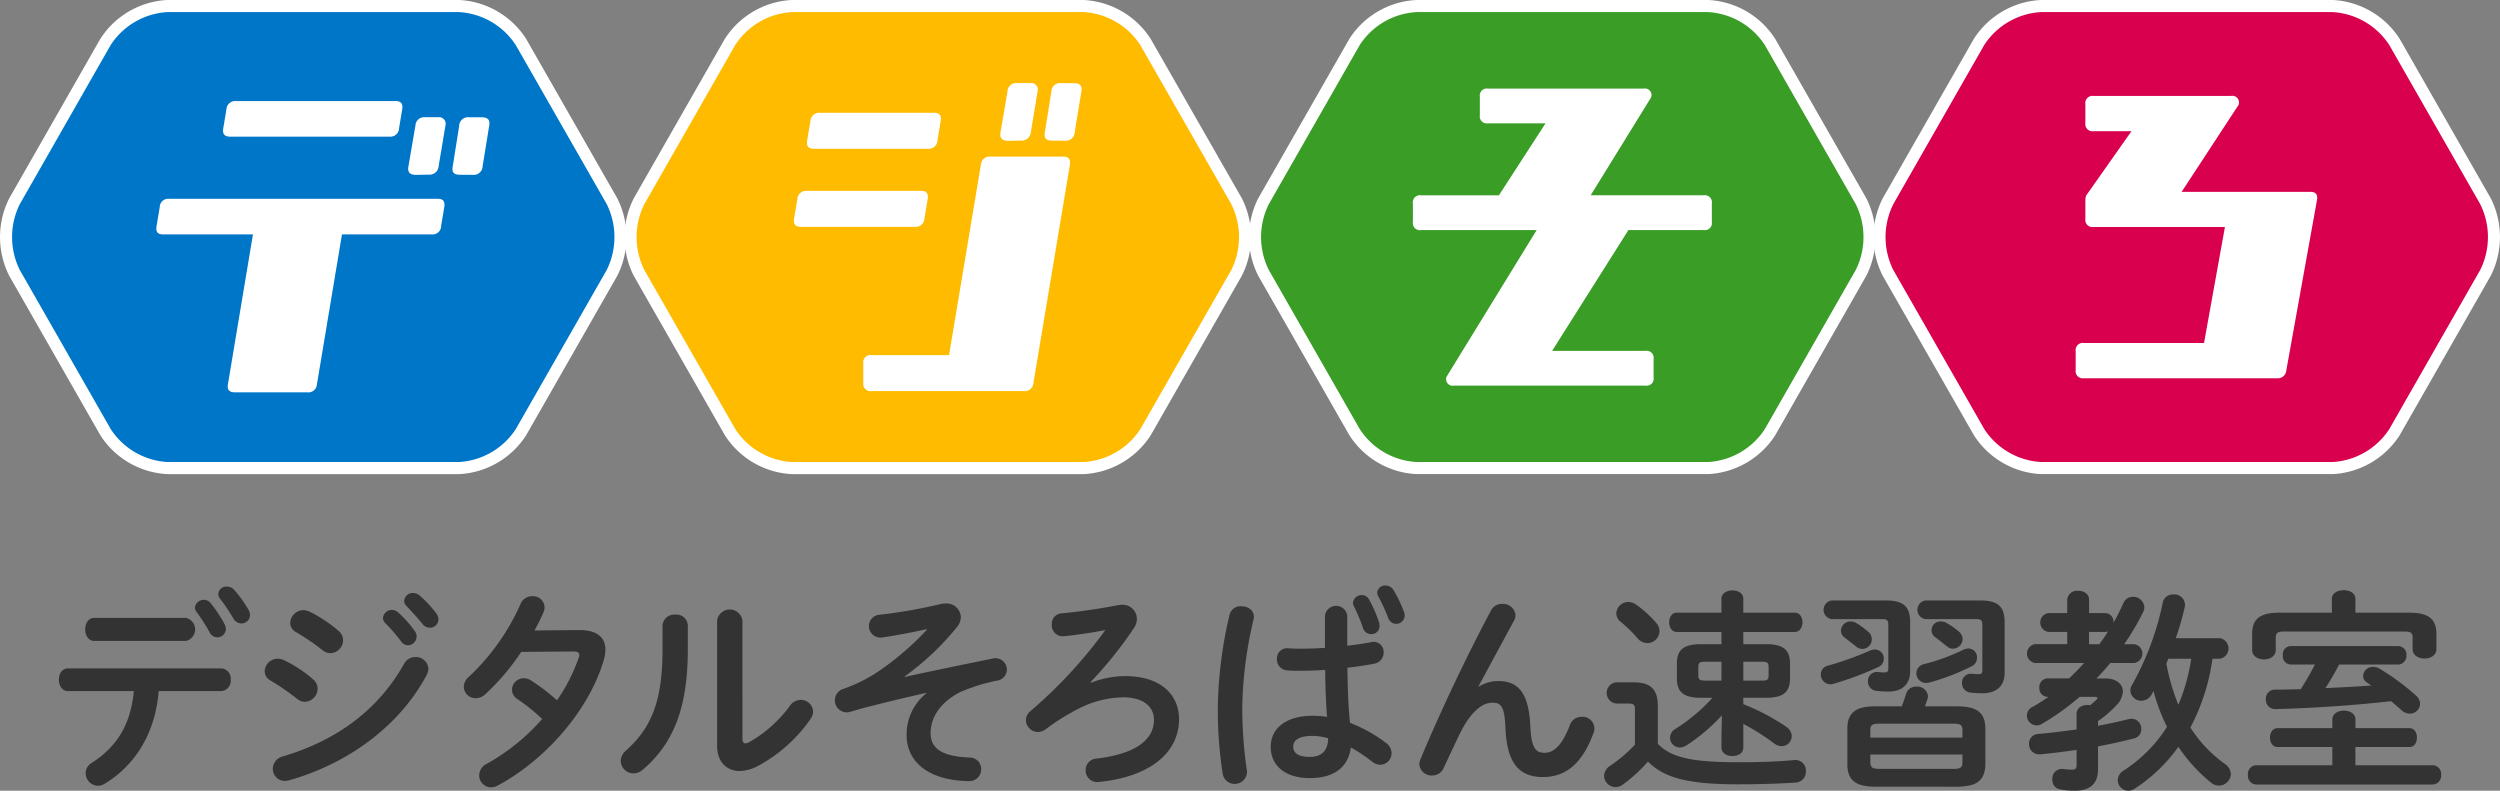 <svg xmlns="http://www.w3.org/2000/svg" width="379.144" height="119.92" viewBox="0 0 379.144 119.92"><rect x="0" y="0" width="379.144" height="119.92" fill="#808080" stroke="none"/><g transform="translate(-770.428 -1029.293)"><g transform="translate(-225.22 622.933)"><g transform="translate(1004.576 495.152)" style="isolation:isolate"><g style="isolation:isolate"><path d="M946.98,464.266c-.52,6.369-3.542,11.243-8.221,14.069a2.084,2.084,0,0,1-1.007.292,1.929,1.929,0,0,1-1.852-1.917,1.83,1.83,0,0,1,.975-1.594c3.769-2.435,5.848-5.749,6.336-10.851h-9.975c-.942,0-1.4-.877-1.4-1.722,0-.875.455-1.722,1.4-1.722h23.232a1.541,1.541,0,0,1,1.43,1.722,1.557,1.557,0,0,1-1.43,1.722Zm4.094-11.11a1.79,1.79,0,0,1,0,3.507H937.232c-.942,0-1.4-.875-1.4-1.755s.455-1.752,1.4-1.752Zm1.4-1.594a1.349,1.349,0,0,1,2.372-.648,20.8,20.8,0,0,1,2.112,3.182,1.725,1.725,0,0,1,.2.747,1.268,1.268,0,0,1-1.267,1.267,1.334,1.334,0,0,1-1.2-.778,27.737,27.737,0,0,0-1.982-3.089A1.145,1.145,0,0,1,952.471,451.562Zm3.542-2.047a1.232,1.232,0,0,1,1.3-1.1,1.446,1.446,0,0,1,1.1.487,18.867,18.867,0,0,1,2.177,3.024,1.617,1.617,0,0,1,.227.812,1.275,1.275,0,0,1-1.3,1.265,1.416,1.416,0,0,1-1.235-.78,26.891,26.891,0,0,0-2.015-2.989A1.14,1.14,0,0,1,956.013,449.515Z" transform="translate(-931.838 -448.248)" fill="#333"/><path d="M953.589,461.956a1.863,1.863,0,0,1,.685,1.428,2.023,2.023,0,0,1-1.919,1.982,1.857,1.857,0,0,1-1.2-.455,37.075,37.075,0,0,0-4-2.762,1.616,1.616,0,0,1-.908-1.43,1.974,1.974,0,0,1,1.982-1.885,2.208,2.208,0,0,1,.973.23A19.566,19.566,0,0,1,953.589,461.956Zm15.532-3.381a1.877,1.877,0,0,1,1.949,1.757,2.2,2.2,0,0,1-.292,1.038c-4.322,8.026-12.315,13.484-20.793,15.889a2.66,2.66,0,0,1-.682.1,1.8,1.8,0,0,1-1.822-1.852,1.944,1.944,0,0,1,1.495-1.852c8.026-2.4,14.362-6.856,18.423-14.069A1.948,1.948,0,0,1,969.121,458.574Zm-11.665-3.964a1.867,1.867,0,0,1,.682,1.43,1.993,1.993,0,0,1-1.915,1.95,1.868,1.868,0,0,1-1.2-.455,36.659,36.659,0,0,0-3.994-2.727,1.579,1.579,0,0,1-.91-1.43,2.026,2.026,0,0,1,2.013-1.917,2.342,2.342,0,0,1,.977.258A21.259,21.259,0,0,1,957.456,454.61Zm6.726-1.95a1.361,1.361,0,0,1,2.275-.877,16.316,16.316,0,0,1,2.534,2.827,1.362,1.362,0,0,1,.292.877,1.327,1.327,0,0,1-1.3,1.3,1.307,1.307,0,0,1-1.072-.617,23.5,23.5,0,0,0-2.4-2.764A1.156,1.156,0,0,1,964.182,452.66Zm3.217-2.6a1.3,1.3,0,0,1,1.365-1.2,1.557,1.557,0,0,1,.975.388,16.221,16.221,0,0,1,2.5,2.667,1.506,1.506,0,0,1,.357.973,1.269,1.269,0,0,1-1.3,1.235,1.417,1.417,0,0,1-1.137-.583c-.747-.944-1.657-1.919-2.4-2.7A1.078,1.078,0,0,1,967.4,450.061Z" transform="translate(-915.033 -447.722)" fill="#333"/><path d="M977.6,454.219c2.7-.03,4.062,1.042,4.062,2.989a5.741,5.741,0,0,1-.295,1.722c-2.275,7.538-8.771,14.947-15.984,18.846a2.32,2.32,0,0,1-1.072.292,1.809,1.809,0,0,1-1.787-1.819,1.959,1.959,0,0,1,1.169-1.755,31.581,31.581,0,0,0,8.383-6.791,29.859,29.859,0,0,0-3.769-3.022,1.711,1.711,0,0,1-.812-1.43,1.791,1.791,0,0,1,1.787-1.722,2.024,2.024,0,0,1,1.137.358,30,30,0,0,1,3.9,2.989,26.228,26.228,0,0,0,3.282-6.431,1.345,1.345,0,0,0,.1-.455c0-.357-.26-.522-.877-.522l-7.928.067a35.14,35.14,0,0,1-5.459,6.431,2.086,2.086,0,0,1-1.43.585,1.777,1.777,0,0,1-1.82-1.722,2.063,2.063,0,0,1,.78-1.527,33.905,33.905,0,0,0,7.8-10.98,1.905,1.905,0,0,1,1.819-1.237,1.752,1.752,0,0,1,1.852,1.659,1.861,1.861,0,0,1-.163.778c-.39.91-.845,1.82-1.365,2.764Z" transform="translate(-898.777 -447.46)" fill="#333"/><path d="M977.513,452.486a1.782,1.782,0,0,1,1.947-1.692,1.725,1.725,0,0,1,1.887,1.692v3.669c0,8.968-2.309,14.3-6.791,18.131a2.172,2.172,0,0,1-1.462.583,1.936,1.936,0,0,1-1.919-1.883,2.075,2.075,0,0,1,.782-1.56c3.867-3.477,5.556-7.473,5.556-15.4Zm12.12,17.089c0,.487.128.747.455.747a1.753,1.753,0,0,0,.65-.228,19.669,19.669,0,0,0,6.107-5.491,1.971,1.971,0,0,1,1.592-.877,1.869,1.869,0,0,1,1.917,1.757,2.074,2.074,0,0,1-.39,1.135,22.917,22.917,0,0,1-7.959,7.116,6.191,6.191,0,0,1-2.8.778c-1.982,0-3.412-1.4-3.412-3.8V451.673a1.939,1.939,0,0,1,3.836,0Z" transform="translate(-885.964 -446.375)" fill="#333"/><path d="M1000.07,453.5c-3.607.778-5.619,1.1-6.886,1.267a1.738,1.738,0,0,1-.425-3.444,75.794,75.794,0,0,0,9.523-1.659,2.423,2.423,0,0,1,.68-.065,2.157,2.157,0,0,1,2.309,2.079,2.4,2.4,0,0,1-.587,1.495,40.765,40.765,0,0,1-7.958,7.506l.032.065c4.094-.908,7.926-1.69,13.322-2.794a1.74,1.74,0,0,1,2.175,1.657,1.709,1.709,0,0,1-1.495,1.69,27.68,27.68,0,0,0-5.554,1.722c-3.379,1.722-4.517,4.192-4.517,6.208,0,2.24,1.495,3.54,5.879,3.734a1.731,1.731,0,0,1,1.789,1.755,1.793,1.793,0,0,1-1.952,1.82c-5.881-.1-9.355-2.8-9.355-7.019a7.98,7.98,0,0,1,2.989-6.3l-.035-.065c-2.662.617-5.2,1.2-8.121,1.949-1.137.26-2.21.585-3.314.91a2.219,2.219,0,0,1-.617.1,1.821,1.821,0,0,1-.455-3.574,23.641,23.641,0,0,0,5.069-2.5,43.838,43.838,0,0,0,7.538-6.431Z" transform="translate(-868.483 -446.866)" fill="#333"/><path d="M1009.417,461.511a14.256,14.256,0,0,1,5.132-1.007c5.721,0,8.221,3.054,8.221,6.533,0,4.937-4.19,8.706-12.12,9.518a1.755,1.755,0,0,1-2.045-1.787,1.732,1.732,0,0,1,1.657-1.755c6.564-.78,8.706-3.249,8.706-5.881,0-1.82-1.395-3.412-4.711-3.412a15.351,15.351,0,0,0-6.529,1.625,33.4,33.4,0,0,0-5.134,3.184,2.231,2.231,0,0,1-1.235.455,1.854,1.854,0,0,1-1.82-1.787,1.9,1.9,0,0,1,.78-1.462,70.8,70.8,0,0,0,11.275-12.217c-1.82.357-3.836.684-6.3.942a1.664,1.664,0,0,1-1.82-1.785,1.585,1.585,0,0,1,1.462-1.692c2.565-.227,5.717-.682,8.546-1.235a4.387,4.387,0,0,1,.615-.063,2.15,2.15,0,0,1,2.277,2.11,2.482,2.482,0,0,1-.455,1.432,61.508,61.508,0,0,1-6.564,8.186Z" transform="translate(-852.886 -446.759)" fill="#333"/><path d="M1016.55,451.487c1.042,0,2.112.685,1.854,1.952a61.882,61.882,0,0,0-1.722,13.417,67.086,67.086,0,0,0,.713,9.65,1.856,1.856,0,0,1-3.67.455,63.164,63.164,0,0,1-.747-10.138,64.212,64.212,0,0,1,1.785-14.069A1.694,1.694,0,0,1,1016.55,451.487Zm16.054,4.746v1.233c1.267-.13,2.467-.323,3.572-.518a1.514,1.514,0,0,1,1.95,1.525,1.715,1.715,0,0,1-1.43,1.722c-1.267.26-2.665.455-4.062.617.032,2.794.1,5.589.39,8.351a22.689,22.689,0,0,1,5.427,3.022,1.972,1.972,0,0,1,.877,1.592,1.761,1.761,0,0,1-1.722,1.755,2.065,2.065,0,0,1-1.235-.487,25.122,25.122,0,0,0-3.217-2.144c-.357,2.7-2.209,4.646-6.237,4.646-3.639,0-5.916-1.82-5.916-4.744,0-2.7,2.177-4.711,6.4-4.711a16.275,16.275,0,0,1,2.145.165c-.193-2.374-.26-4.746-.29-7.118-1.4.1-2.764.13-4.031.13a16.083,16.083,0,0,1-1.787-.063,1.637,1.637,0,0,1-1.492-1.722,1.533,1.533,0,0,1,1.687-1.625c.49.03,1.01.063,1.592.063,1.267,0,2.6-.033,4-.13v-4.841a1.7,1.7,0,0,1,3.382,0Zm-2.892,15.27a9.106,9.106,0,0,0-2.309-.357c-2.274,0-2.989.715-2.989,1.657,0,1.007.879,1.527,2.5,1.527C1028.572,474.329,1029.677,473.549,1029.712,471.5Zm3.767-20.568a1.289,1.289,0,0,1,1.332-1.137,1.242,1.242,0,0,1,1.1.652,20.8,20.8,0,0,1,1.527,3.507,1.52,1.52,0,0,1,.065.52,1.219,1.219,0,0,1-1.267,1.235,1.289,1.289,0,0,1-1.235-.908,26.45,26.45,0,0,0-1.4-3.347A1.116,1.116,0,0,1,1033.479,450.935Zm3.672-1.527a1.2,1.2,0,0,1,1.267-1.072,1.376,1.376,0,0,1,1.169.65,19.321,19.321,0,0,1,1.595,3.284,1.527,1.527,0,0,1,.128.617,1.269,1.269,0,0,1-1.267,1.267,1.308,1.308,0,0,1-1.235-.91,26.966,26.966,0,0,0-1.527-3.314A1.112,1.112,0,0,1,1037.151,449.407Z" transform="translate(-837.213 -448.335)" fill="#333"/><path d="M1036.119,462.167a5.46,5.46,0,0,1,2.959-.843c2.987,0,4.612,1.785,4.839,6.854.162,3.542.942,4.029,2.177,4.029,1.462,0,2.7-1.267,3.834-4.224a1.841,1.841,0,0,1,1.755-1.233,1.793,1.793,0,0,1,1.787,2.532c-1.657,4.484-4.127,6.6-7.636,6.6-3.379,0-5.459-1.82-5.684-7.376-.132-3.217-.617-3.9-1.952-3.9-1.722,0-3.474,1.592-5.069,4.906-.715,1.495-1.655,3.477-2.37,5.036a1.884,1.884,0,0,1-1.722,1.1,1.854,1.854,0,0,1-1.952-1.722,2.043,2.043,0,0,1,.164-.715c2.857-6.889,7.017-15.694,10.721-22.615a1.846,1.846,0,0,1,1.657-.975,1.923,1.923,0,0,1,2.047,1.692,1.716,1.716,0,0,1-.195.778l-5.427,10.042Z" transform="translate(-820.76 -446.831)" fill="#333"/><path d="M1048.174,471.944c1.982,2.045,5.037,2.794,12.118,2.794,3.347,0,6.044-.1,8.548-.325a1.585,1.585,0,0,1,1.787,1.69,1.63,1.63,0,0,1-1.562,1.722c-2.662.163-5.294.26-8.739.26-7.7,0-11.21-1.007-13.647-3.444a23.15,23.15,0,0,1-3.8,3.477,1.9,1.9,0,0,1-1.1.388,1.762,1.762,0,0,1-1.757-1.72,1.919,1.919,0,0,1,.945-1.529,21.741,21.741,0,0,0,3.734-3.182V466.68c0-.617-.162-.845-1.007-.845h-1.852a1.62,1.62,0,0,1,0-3.217h2.632c2.7,0,3.7,1.137,3.7,3.639Zm-.293-18.391a1.909,1.909,0,0,1,.552,1.3,1.864,1.864,0,0,1-1.852,1.817,1.97,1.97,0,0,1-1.494-.745,20.687,20.687,0,0,0-2.567-2.5,1.668,1.668,0,0,1-.648-1.267,1.821,1.821,0,0,1,1.818-1.722,2.159,2.159,0,0,1,1.235.425A16.8,16.8,0,0,1,1047.881,453.553Zm6.791,11.407c-2.6,0-3.607-.88-3.607-2.927v-2.275c0-2.047,1.005-2.922,3.607-2.922h3.152v-1.854h-6.791c-.747,0-1.137-.747-1.137-1.462,0-.745.39-1.462,1.137-1.462h6.791v-2.11c0-.847.843-1.267,1.655-1.267.847,0,1.659.42,1.659,1.267v2.11h7.8c.78,0,1.17.717,1.17,1.462,0,.715-.39,1.462-1.17,1.462h-7.8v1.854h3.477c2.6,0,3.607.875,3.607,2.922v2.275c0,2.047-1.007,2.927-3.607,2.927h-3.477v.973a32.7,32.7,0,0,1,6.531,3.444,1.749,1.749,0,0,1,.812,1.4,1.525,1.525,0,0,1-1.527,1.527,1.9,1.9,0,0,1-1.137-.422,35.65,35.65,0,0,0-4.679-2.957v3.607c0,.845-.812,1.267-1.659,1.267-.812,0-1.655-.423-1.655-1.267v-1.722l.065-3.184a27.811,27.811,0,0,1-5.361,4.549,1.92,1.92,0,0,1-1.007.325,1.49,1.49,0,0,1-1.495-1.495,1.548,1.548,0,0,1,.78-1.3,26.819,26.819,0,0,0,5.654-4.742Zm3.152-2.6V459.5h-2.6c-.717,0-.91.195-.91.78v1.3c0,.682.325.747.91.78Zm6.239,0c.715,0,.91-.193.91-.78v-1.3c0-.585-.195-.78-.91-.78h-2.925v2.859Z" transform="translate(-805.679 -447.931)" fill="#333"/><path d="M1063.416,456.828a1.342,1.342,0,0,1,1.332,1.363,1.412,1.412,0,0,1-.845,1.3,49.17,49.17,0,0,1-6.789,2.535,1.281,1.281,0,0,1-.49.065,1.453,1.453,0,0,1-1.43-1.495,1.348,1.348,0,0,1,1.107-1.33,48.229,48.229,0,0,0,6.334-2.275A1.831,1.831,0,0,1,1063.416,456.828Zm-6.6-4.614a1.433,1.433,0,0,1,0-2.829h8.286c2.662,0,3.639.975,3.639,3.284v7.439c0,1.982-1.2,3.087-3.281,3.087a14.079,14.079,0,0,1-1.787-.1,1.411,1.411,0,0,1-1.332-1.43,1.351,1.351,0,0,1,1.495-1.43,8.633,8.633,0,0,0,.975.065c.455,0,.617-.13.617-.617v-6.659c0-.587-.195-.812-.877-.812Zm5.524,1.885a1.462,1.462,0,0,1-.845,2.632,1.411,1.411,0,0,1-.909-.327q-.976-.78-1.755-1.365a1.346,1.346,0,0,1-.585-1.072,1.452,1.452,0,0,1,1.495-1.4,1.618,1.618,0,0,1,.812.225A13.781,13.781,0,0,1,1062.344,454.1Zm1.072,23.523c-2.892,0-4.192-.975-4.192-3.347v-5.491c0-2.372,1.3-3.347,4.192-3.347h4.062c.228-.617.455-1.235.65-1.885a1.544,1.544,0,0,1,1.56-1.1,1.612,1.612,0,0,1,1.754,1.4,1.107,1.107,0,0,1-.065.455c-.13.422-.262.78-.39,1.137h4.971c2.892,0,4.189.975,4.189,3.347v5.491c-.063,2.762-1.753,3.282-4.189,3.347Zm13.257-8.578c0-.715-.26-.975-1.3-.975H1064c-1.04,0-1.3.26-1.3.975v1.137h13.972Zm-1.3,5.881c1.04,0,1.3-.26,1.3-.975v-1.2H1062.7v1.2c.033.91.52.942,1.3.975Zm2.209-18.261a1.323,1.323,0,0,1,1.3,1.4,1.377,1.377,0,0,1-.812,1.3,34.115,34.115,0,0,1-6.431,2.469,2.53,2.53,0,0,1-.488.065,1.481,1.481,0,0,1-1.462-1.495,1.443,1.443,0,0,1,1.17-1.365,31.087,31.087,0,0,0,5.944-2.177A2,2,0,0,1,1077.583,456.663Zm-6.531-4.449a1.433,1.433,0,0,1,0-2.829h8.381c2.667,0,3.641.975,3.641,3.284v7.7c0,1.982-1.234,3.087-3.346,3.087a14.079,14.079,0,0,1-1.787-.1,1.411,1.411,0,0,1-1.332-1.43,1.35,1.35,0,0,1,1.495-1.43,8.252,8.252,0,0,0,1.007.065c.423,0,.583-.128.583-.617v-6.919c0-.587-.193-.812-.875-.812Zm5.034,1.85a1.556,1.556,0,0,1,.617,1.17,1.5,1.5,0,0,1-1.46,1.462,1.424,1.424,0,0,1-.88-.323q-.971-.783-1.752-1.365a1.324,1.324,0,0,1,.843-2.437,1.613,1.613,0,0,1,.813.225A11.472,11.472,0,0,1,1076.086,454.064Z" transform="translate(-787.98 -447.111)" fill="#333"/><path d="M1085.868,456.8a1.439,1.439,0,0,1,0,2.857h-3.606c-.65.812-1.365,1.592-2.08,2.34h1.3c1.722,0,2.694.847,2.694,1.982a3.24,3.24,0,0,1-1.007,2.114,16.5,16.5,0,0,1-2.76,2.37v.715c1.56-.292,3.087-.617,4.614-1.005a2.332,2.332,0,0,1,.487-.067,1.5,1.5,0,0,1,1.46,1.56,1.4,1.4,0,0,1-1.135,1.43c-1.722.455-3.542.845-5.426,1.2v3.444c0,2.307-1.267,3.282-3.574,3.282a12.412,12.412,0,0,1-2.177-.2,1.406,1.406,0,0,1-1.17-1.493,1.456,1.456,0,0,1,1.689-1.592,10.288,10.288,0,0,0,1.333.1c.422,0,.65-.162.65-.715V472.82c-1.885.292-3.739.52-5.524.682a1.529,1.529,0,0,1-1.69-1.592,1.441,1.441,0,0,1,1.395-1.495c1.887-.16,3.869-.422,5.818-.682v-2.37c0-.912.812-1.334,1.625-1.334a1.826,1.826,0,0,1,.42.032c.327-.26.62-.52.91-.778.132-.132.2-.23.2-.295,0-.13-.13-.2-.392-.2h-2.3a38.039,38.039,0,0,1-5.719,4.094,1.437,1.437,0,0,1-.78.227,1.469,1.469,0,0,1-.587-2.827c.749-.423,1.562-.942,2.374-1.495h-.162a1.263,1.263,0,0,1-1.235-1.365,1.3,1.3,0,0,1,1.235-1.43h3.282c.78-.747,1.527-1.527,2.272-2.34h-7.438a1.444,1.444,0,0,1,0-2.857h4.874v-1.854h-2.859a1.444,1.444,0,0,1,0-2.857h2.859v-2.017a1.489,1.489,0,0,1,1.657-1.365c.845,0,1.657.455,1.657,1.365v2.017h2.437a1.3,1.3,0,0,1,1.267,1.4v.067c.552-.977,1.039-1.952,1.494-2.959a1.544,1.544,0,0,1,1.46-.975,1.681,1.681,0,0,1,1.722,1.562,1.5,1.5,0,0,1-.16.713,38.02,38.02,0,0,1-2.892,4.909Zm-5.264,0a20.992,20.992,0,0,0,1.332-1.952,1.044,1.044,0,0,1-.455.1h-2.437V456.8Zm17.156,2.207a31.213,31.213,0,0,1-3.347,10.432,20.169,20.169,0,0,0,5.229,5.522,1.961,1.961,0,0,1,.912,1.56,1.823,1.823,0,0,1-1.821,1.722,1.875,1.875,0,0,1-1.2-.455,24.614,24.614,0,0,1-4.939-5.426A24.448,24.448,0,0,1,1086,478.7a1.76,1.76,0,0,1-.975.325,1.623,1.623,0,0,1-1.625-1.592,1.754,1.754,0,0,1,.94-1.495,21.786,21.786,0,0,0,6.531-6.6,28.144,28.144,0,0,1-2.045-5.426c-.1.162-.162.292-.26.455a1.8,1.8,0,0,1-1.594,1.009,1.62,1.62,0,0,1-1.655-1.529,1.525,1.525,0,0,1,.26-.877,43.2,43.2,0,0,0,4.644-12.445,1.568,1.568,0,0,1,1.625-1.267,1.6,1.6,0,0,1,1.722,1.885,43.776,43.776,0,0,1-1.365,4.746h6.693a1.584,1.584,0,0,1,0,3.117Zm-6.693,0c-.1.26-.2.49-.295.747a32.076,32.076,0,0,0,1.82,6.239,28.88,28.88,0,0,0,1.95-6.986Z" transform="translate(-771.155 -447.898)" fill="#333"/><path d="M1097.9,472.45h-8.316c-.749,0-1.139-.715-1.139-1.43s.39-1.43,1.139-1.43h8.316v-1.3c0-.91.877-1.365,1.754-1.365s1.755.455,1.755,1.365v1.3h8.188c.78,0,1.137.717,1.137,1.43s-.358,1.43-1.137,1.43H1101.4v2.762h11.763a1.314,1.314,0,0,1,1.235,1.462,1.331,1.331,0,0,1-1.235,1.462H1086.3a1.33,1.33,0,0,1-1.2-1.462,1.311,1.311,0,0,1,1.2-1.462h11.6ZM1097.83,450c0-.91.91-1.334,1.787-1.334.91,0,1.787.425,1.787,1.334v2.077h8.188c2.989,0,4.092,1.04,4.092,3.217v2.339c0,.91-.907,1.4-1.785,1.4-.912,0-1.822-.487-1.822-1.4v-1.785c0-.652-.258-.91-1.1-.91h-18.521c-.845,0-1.137.258-1.137.91v1.915c0,.91-.877,1.4-1.787,1.4-.878,0-1.787-.487-1.787-1.4v-2.469c0-2.177,1.072-3.217,4.1-3.217h7.991Zm1.1,9.941c-.65,1.237-1.332,2.437-2.08,3.574,2.307-.1,4.614-.227,6.953-.39l-.682-.487a1.148,1.148,0,0,1-.553-.975,1.448,1.448,0,0,1,1.495-1.365,1.893,1.893,0,0,1,1.037.292,36.275,36.275,0,0,1,5.427,4,1.721,1.721,0,0,1,.684,1.3,1.548,1.548,0,0,1-1.56,1.495,1.938,1.938,0,0,1-1.267-.52c-.487-.455-1.04-.91-1.562-1.365-6.139.682-11.955,1.04-17.512,1.2a1.431,1.431,0,0,1-1.495-1.495,1.379,1.379,0,0,1,1.4-1.462c1.265,0,2.565-.03,3.9-.065.78-1.233,1.495-2.47,2.146-3.737h-3.673a1.265,1.265,0,0,1-1.2-1.4,1.249,1.249,0,0,1,1.2-1.4H1107.9a1.275,1.275,0,0,1,1.235,1.4,1.291,1.291,0,0,1-1.235,1.4Z" transform="translate(-753.113 -447.95)" fill="#333"/></g></g><g transform="translate(997.478 408.19)"><path d="M1079.676,413.194a11.007,11.007,0,0,0-8.626-5h-44.19a11.011,11.011,0,0,0-8.624,5l-13.779,24.116a11.189,11.189,0,0,0,0,10.008l13.79,24.112a11.01,11.01,0,0,0,8.624,5h44.19a11.014,11.014,0,0,0,8.615-5l13.779-24.116a11.22,11.22,0,0,0,0-10.008Z" transform="translate(-719.148 -408.19)" fill="#fff"/><path d="M1026.808,406.361H1071.1l.051,0a12.837,12.837,0,0,1,10.06,5.835l.028.043.026.045,13.8,24.157.023.046a13.049,13.049,0,0,1,0,11.64l-.023.047-.026.045-13.8,24.161-.028.043a12.843,12.843,0,0,1-10.046,5.835l-.052,0h-44.294l-.051,0a12.839,12.839,0,0,1-10.057-5.836l-.028-.043-.025-.044-13.815-24.156-.023-.046a13.019,13.019,0,0,1,0-11.644l.023-.045,13.83-24.2.028-.043a12.841,12.841,0,0,1,10.056-5.836ZM1071,410.02h-44.083a9.214,9.214,0,0,0-7.115,4.129l-13.726,24.024a9.359,9.359,0,0,0,0,8.284l13.737,24.019a9.212,9.212,0,0,0,7.116,4.129h44.082a9.217,9.217,0,0,0,7.108-4.129l13.725-24.022a9.39,9.39,0,0,0,0-8.287l-13.725-24.018A9.212,9.212,0,0,0,1071,410.02Z" transform="translate(-719.148 -408.19)" fill="#fff"/><path d="M992.226,413.194a11,11,0,0,0-8.624-5h-44.19a11.011,11.011,0,0,0-8.624,5L917.014,437.31a11.2,11.2,0,0,0,0,10.008L930.8,471.43a11.01,11.01,0,0,0,8.623,5h44.19a11.008,11.008,0,0,0,8.624-5l13.783-24.116a11.2,11.2,0,0,0,0-10.008Z" transform="translate(-821.121 -408.19)" fill="#fff"/><path d="M939.361,406.361h44.292l.051,0a12.872,12.872,0,0,1,10.058,5.836l.027.042.025.044,13.815,24.157.023.046a13.032,13.032,0,0,1,0,11.642l-.023.046L993.8,472.382l-.028.043a12.876,12.876,0,0,1-10.057,5.836l-.051,0H939.367l-.051,0a12.839,12.839,0,0,1-10.056-5.836l-.028-.043-.025-.044L915.4,448.181l-.023-.046a13.034,13.034,0,0,1,0-11.642l.023-.046.025-.044,13.8-24.161.028-.043a12.84,12.84,0,0,1,10.056-5.836Zm44.188,3.659H939.466a9.213,9.213,0,0,0-7.115,4.128l-13.722,24.023a9.375,9.375,0,0,0,0,8.286l13.728,24.018a9.212,9.212,0,0,0,7.115,4.129h44.083a9.206,9.206,0,0,0,7.115-4.128l13.73-24.023a9.373,9.373,0,0,0,0-8.285l-13.737-24.019A9.2,9.2,0,0,0,983.55,410.02Z" transform="translate(-821.121 -408.19)" fill="#fff"/><path d="M1035.955,413.194a11.006,11.006,0,0,0-8.626-5h-44.19a11.011,11.011,0,0,0-8.624,5L960.736,437.31a11.189,11.189,0,0,0,0,10.008l13.783,24.112a11.01,11.01,0,0,0,8.623,5h44.19a11.018,11.018,0,0,0,8.626-5l13.779-24.116a11.2,11.2,0,0,0,0-10.008Z" transform="translate(-770.135 -408.19)" fill="#fff"/><path d="M983.087,406.361h44.292l.051,0a12.836,12.836,0,0,1,10.059,5.835l.028.043.025.044,13.809,24.156.023.046a13.032,13.032,0,0,1,0,11.642l-.023.046-.026.045-13.8,24.161-.028.043a12.847,12.847,0,0,1-10.058,5.835l-.051,0H983.091l-.051,0a12.839,12.839,0,0,1-10.056-5.836l-.028-.043-.025-.044-13.809-24.156-.023-.046a13.018,13.018,0,0,1,0-11.644l.023-.045,13.829-24.2.028-.043a12.841,12.841,0,0,1,10.056-5.836Zm44.188,3.659H983.192a9.215,9.215,0,0,0-7.116,4.129l-13.726,24.024a9.359,9.359,0,0,0,0,8.285l13.73,24.019A9.213,9.213,0,0,0,983.2,474.6h44.083a9.221,9.221,0,0,0,7.118-4.129l13.726-24.023a9.373,9.373,0,0,0,0-8.286l-13.73-24.019A9.209,9.209,0,0,0,1027.276,410.02Z" transform="translate(-770.135 -408.19)" fill="#fff"/><path d="M948.5,413.194a11.017,11.017,0,0,0-8.624-5h-44.19a11.011,11.011,0,0,0-8.624,5L873.289,437.31a11.217,11.217,0,0,0,0,10.008l13.781,24.112a11.01,11.01,0,0,0,8.623,5h44.191a11.017,11.017,0,0,0,8.623-5l13.781-24.116a11.219,11.219,0,0,0,0-10.008Z" transform="translate(-872.111 -408.19)" fill="#fff"/><path d="M895.636,406.361h44.293l.051,0a12.847,12.847,0,0,1,10.056,5.835l.028.043.025.044L963.9,436.443l.023.047a13.048,13.048,0,0,1,0,11.64l-.023.047-.026.045-13.807,24.161-.028.043a12.846,12.846,0,0,1-10.055,5.835l-.051,0H895.643l-.051,0a12.839,12.839,0,0,1-10.056-5.836l-.028-.043-.025-.044-13.807-24.157-.023-.047a13.047,13.047,0,0,1,0-11.64l.023-.046.026-.045,13.8-24.161.028-.043a12.841,12.841,0,0,1,10.056-5.836Zm44.188,3.659H895.741a9.213,9.213,0,0,0-7.115,4.129L874.9,438.171a9.388,9.388,0,0,0,0,8.287l13.728,24.019a9.212,9.212,0,0,0,7.115,4.128h44.083a9.219,9.219,0,0,0,7.115-4.129l13.728-24.022a9.39,9.39,0,0,0,0-8.287L946.94,414.149A9.218,9.218,0,0,0,939.824,410.02Z" transform="translate(-872.111 -408.19)" fill="#fff"/><path d="M1079.676,413.194a11.007,11.007,0,0,0-8.626-5h-44.19a11.011,11.011,0,0,0-8.624,5l-13.779,24.116a11.189,11.189,0,0,0,0,10.008l13.79,24.112a11.01,11.01,0,0,0,8.624,5h44.19a11.014,11.014,0,0,0,8.615-5l13.779-24.116a11.22,11.22,0,0,0,0-10.008Z" transform="translate(-719.148 -408.19)" fill="#d9004d"/><path d="M1052.162,428.618h-19.5l8.628-13.177a1.014,1.014,0,0,0-.561-1.317,1.026,1.026,0,0,0-.587-.05H1019.3a1.084,1.084,0,0,0-1.237,1.239v2.87a1.083,1.083,0,0,0,1.237,1.237h5.755l-6.914,9.819a.5.5,0,0,1-.011.123,1.879,1.879,0,0,0-.067.492v2.862a1.083,1.083,0,0,0,1.237,1.237h19.929l-3.169,17.587h-18.23a1.083,1.083,0,0,0-1.237,1.237v2.87a1.082,1.082,0,0,0,1.237,1.239H1047.1a1.285,1.285,0,0,0,1.429-1.12l.007-.063,4.657-25.856C1053.332,429.01,1053.007,428.618,1052.162,428.618Z" transform="translate(-703.631 -401.354)" fill="#fff"/><path d="M948.5,413.194a11.017,11.017,0,0,0-8.624-5h-44.19a11.011,11.011,0,0,0-8.624,5L873.289,437.31a11.217,11.217,0,0,0,0,10.008l13.781,24.112a11.01,11.01,0,0,0,8.623,5h44.191a11.017,11.017,0,0,0,8.623-5l13.781-24.116a11.219,11.219,0,0,0,0-10.008Z" transform="translate(-872.111 -408.19)" fill="#0076c9"/><path d="M992.226,413.194a11,11,0,0,0-8.624-5h-44.19a11.011,11.011,0,0,0-8.624,5L917.014,437.31a11.2,11.2,0,0,0,0,10.008L930.8,471.43a11.01,11.01,0,0,0,8.623,5h44.19a11.008,11.008,0,0,0,8.624-5l13.783-24.116a11.2,11.2,0,0,0,0-10.008Z" transform="translate(-821.121 -408.19)" fill="#fb0"/><path d="M1035.955,413.194a11.006,11.006,0,0,0-8.626-5h-44.19a11.011,11.011,0,0,0-8.624,5L960.736,437.31a11.189,11.189,0,0,0,0,10.008l13.783,24.112a11.01,11.01,0,0,0,8.623,5h44.19a11.018,11.018,0,0,0,8.626-5l13.779-24.116a11.2,11.2,0,0,0,0-10.008Z" transform="translate(-770.135 -408.19)" fill="#399d26"/><g transform="translate(21.881 13.488)"><path d="M924.873,421.267H884.148a1.286,1.286,0,0,0-1.415,1.146,1.055,1.055,0,0,0-.007.119l-.479,2.872c-.145.866.137,1.263,1,1.263h13.617l-3.8,22.745c-.136.8.2,1.207,1.059,1.207H905.1a1.3,1.3,0,0,0,1.456-1.122l.009-.084,3.8-22.745H923.98a1.287,1.287,0,0,0,1.412-1.144c0-.039.006-.08.006-.119l.477-2.872C926.012,421.67,925.735,421.267,924.873,421.267Z" transform="translate(-882.212 -406.436)" fill="#fff"/><path d="M887.966,419.824h24.19a1.315,1.315,0,0,0,1.415-1.207l0-.056.481-2.872c.141-.866-.193-1.265-1-1.265H888.869a1.332,1.332,0,0,0-1.466,1.183l-.007.082-.481,2.872C886.77,419.421,887.1,419.824,887.966,419.824Z" transform="translate(-876.767 -414.417)" fill="#fff"/><path d="M904.43,415.555h-2.11a1.315,1.315,0,0,0-1.373,1.254v0l-1.083,6.3c-.117.8.262,1.178,1.109,1.189l2.067-.037a1.357,1.357,0,0,0,1.416-1.23l1.044-6.25a1,1,0,0,0-.732-1.209A.988.988,0,0,0,904.43,415.555Z" transform="translate(-861.652 -413.095)" fill="#fff"/><path d="M907.447,415.567l-2.03-.011a1.337,1.337,0,0,0-1.449,1.217l0,.063-1,6.282c-.119.8.217,1.15,1.064,1.161l2.03.015a1.345,1.345,0,0,0,1.451-1.228l0-.054,1.005-6.2C908.673,415.963,908.294,415.582,907.447,415.567Z" transform="translate(-858.035 -413.094)" fill="#fff"/></g><g transform="translate(118.569 10.759)"><path d="M961.991,418.313H951.019a1.33,1.33,0,0,0-1.469,1.176l-.007.087-4.822,28.841H932.977a1.1,1.1,0,0,0-1.263.914,1.045,1.045,0,0,0,0,.349v2.933a1.1,1.1,0,0,0,.914,1.263,1.174,1.174,0,0,0,.349,0h23.07a1.312,1.312,0,0,0,1.46-1.142l.007-.065,5.532-33.091C963.189,418.712,962.855,418.313,961.991,418.313Z" transform="translate(-921.189 -407.152)" fill="#fff"/><path d="M942.439,421.924l2.064-.037a1.36,1.36,0,0,0,1.419-1.23l1.042-6.249a1,1,0,0,0-.711-1.217.984.984,0,0,0-.372-.026h-2.114a1.3,1.3,0,0,0-1.371,1.226v.032l-1.083,6.3C941.213,421.53,941.592,421.909,942.439,421.924Z" transform="translate(-909.996 -413.157)" fill="#fff"/><path d="M948.906,413.179l-2.03-.015a1.338,1.338,0,0,0-1.451,1.22l0,.063-1,6.282c-.117.8.217,1.152,1.068,1.163l2.027.015a1.347,1.347,0,0,0,1.451-1.233l0-.05,1.007-6.2C950.135,413.571,949.755,413.194,948.906,413.179Z" transform="translate(-906.378 -413.154)" fill="#fff"/><path d="M928.845,420.7H946.14a1.312,1.312,0,0,0,1.412-1.2l0-.059.492-2.931c.143-.867-.191-1.263-.994-1.263H929.759a1.331,1.331,0,0,0-1.466,1.178l-.007.085-.492,2.931C927.65,420.3,927.985,420.7,928.845,420.7Z" transform="translate(-925.781 -410.727)" fill="#fff"/><path d="M946.646,424.906l.49-2.931c.145-.867-.191-1.263-.994-1.263H928.846a1.333,1.333,0,0,0-1.471,1.183l-.006.08-.49,2.931c-.143.867.193,1.263,1.055,1.263h17.293a1.313,1.313,0,0,0,1.415-1.2Z" transform="translate(-926.847 -404.355)" fill="#fff"/></g><path d="M1014.307,429.742H997.153l9.157-14.836a1,1,0,0,0-1.133-1.347H981.565a1.061,1.061,0,0,0-1.22.875,1.01,1.01,0,0,0,0,.344v2.829a1.063,1.063,0,0,0,.877,1.222,1.138,1.138,0,0,0,.342,0h8.743l-7.068,10.915H971.414a1.065,1.065,0,0,0-1.222.882,1,1,0,0,0,0,.34V433.8a1.065,1.065,0,0,0,.884,1.22,1.105,1.105,0,0,0,.338,0h17.546L975.3,457.257a1,1,0,0,0,.55,1.3,1.016,1.016,0,0,0,.585.05h29.044a1.063,1.063,0,0,0,1.218-.884,1.09,1.09,0,0,0,0-.336v-2.833a1.064,1.064,0,0,0-.882-1.22,1.1,1.1,0,0,0-.336,0H991.307l11.57-18.319h11.431a1.065,1.065,0,0,0,1.222-.877,1.141,1.141,0,0,0,0-.342v-2.831a1.064,1.064,0,0,0-.882-1.22A.993.993,0,0,0,1014.307,429.742Z" transform="translate(-757.746 -401.954)" fill="#fff"/><path d="M948.5,413.2a11.014,11.014,0,0,0-8.624-5.006h-44.19a11.008,11.008,0,0,0-8.624,5.006L873.289,437.31a11.217,11.217,0,0,0,0,10.008l13.781,24.112a11.01,11.01,0,0,0,8.623,5h44.191a11.017,11.017,0,0,0,8.623-5l13.781-24.116a11.219,11.219,0,0,0,0-10.008Z" transform="translate(-872.111 -408.19)" fill="none"/></g></g></g></svg>